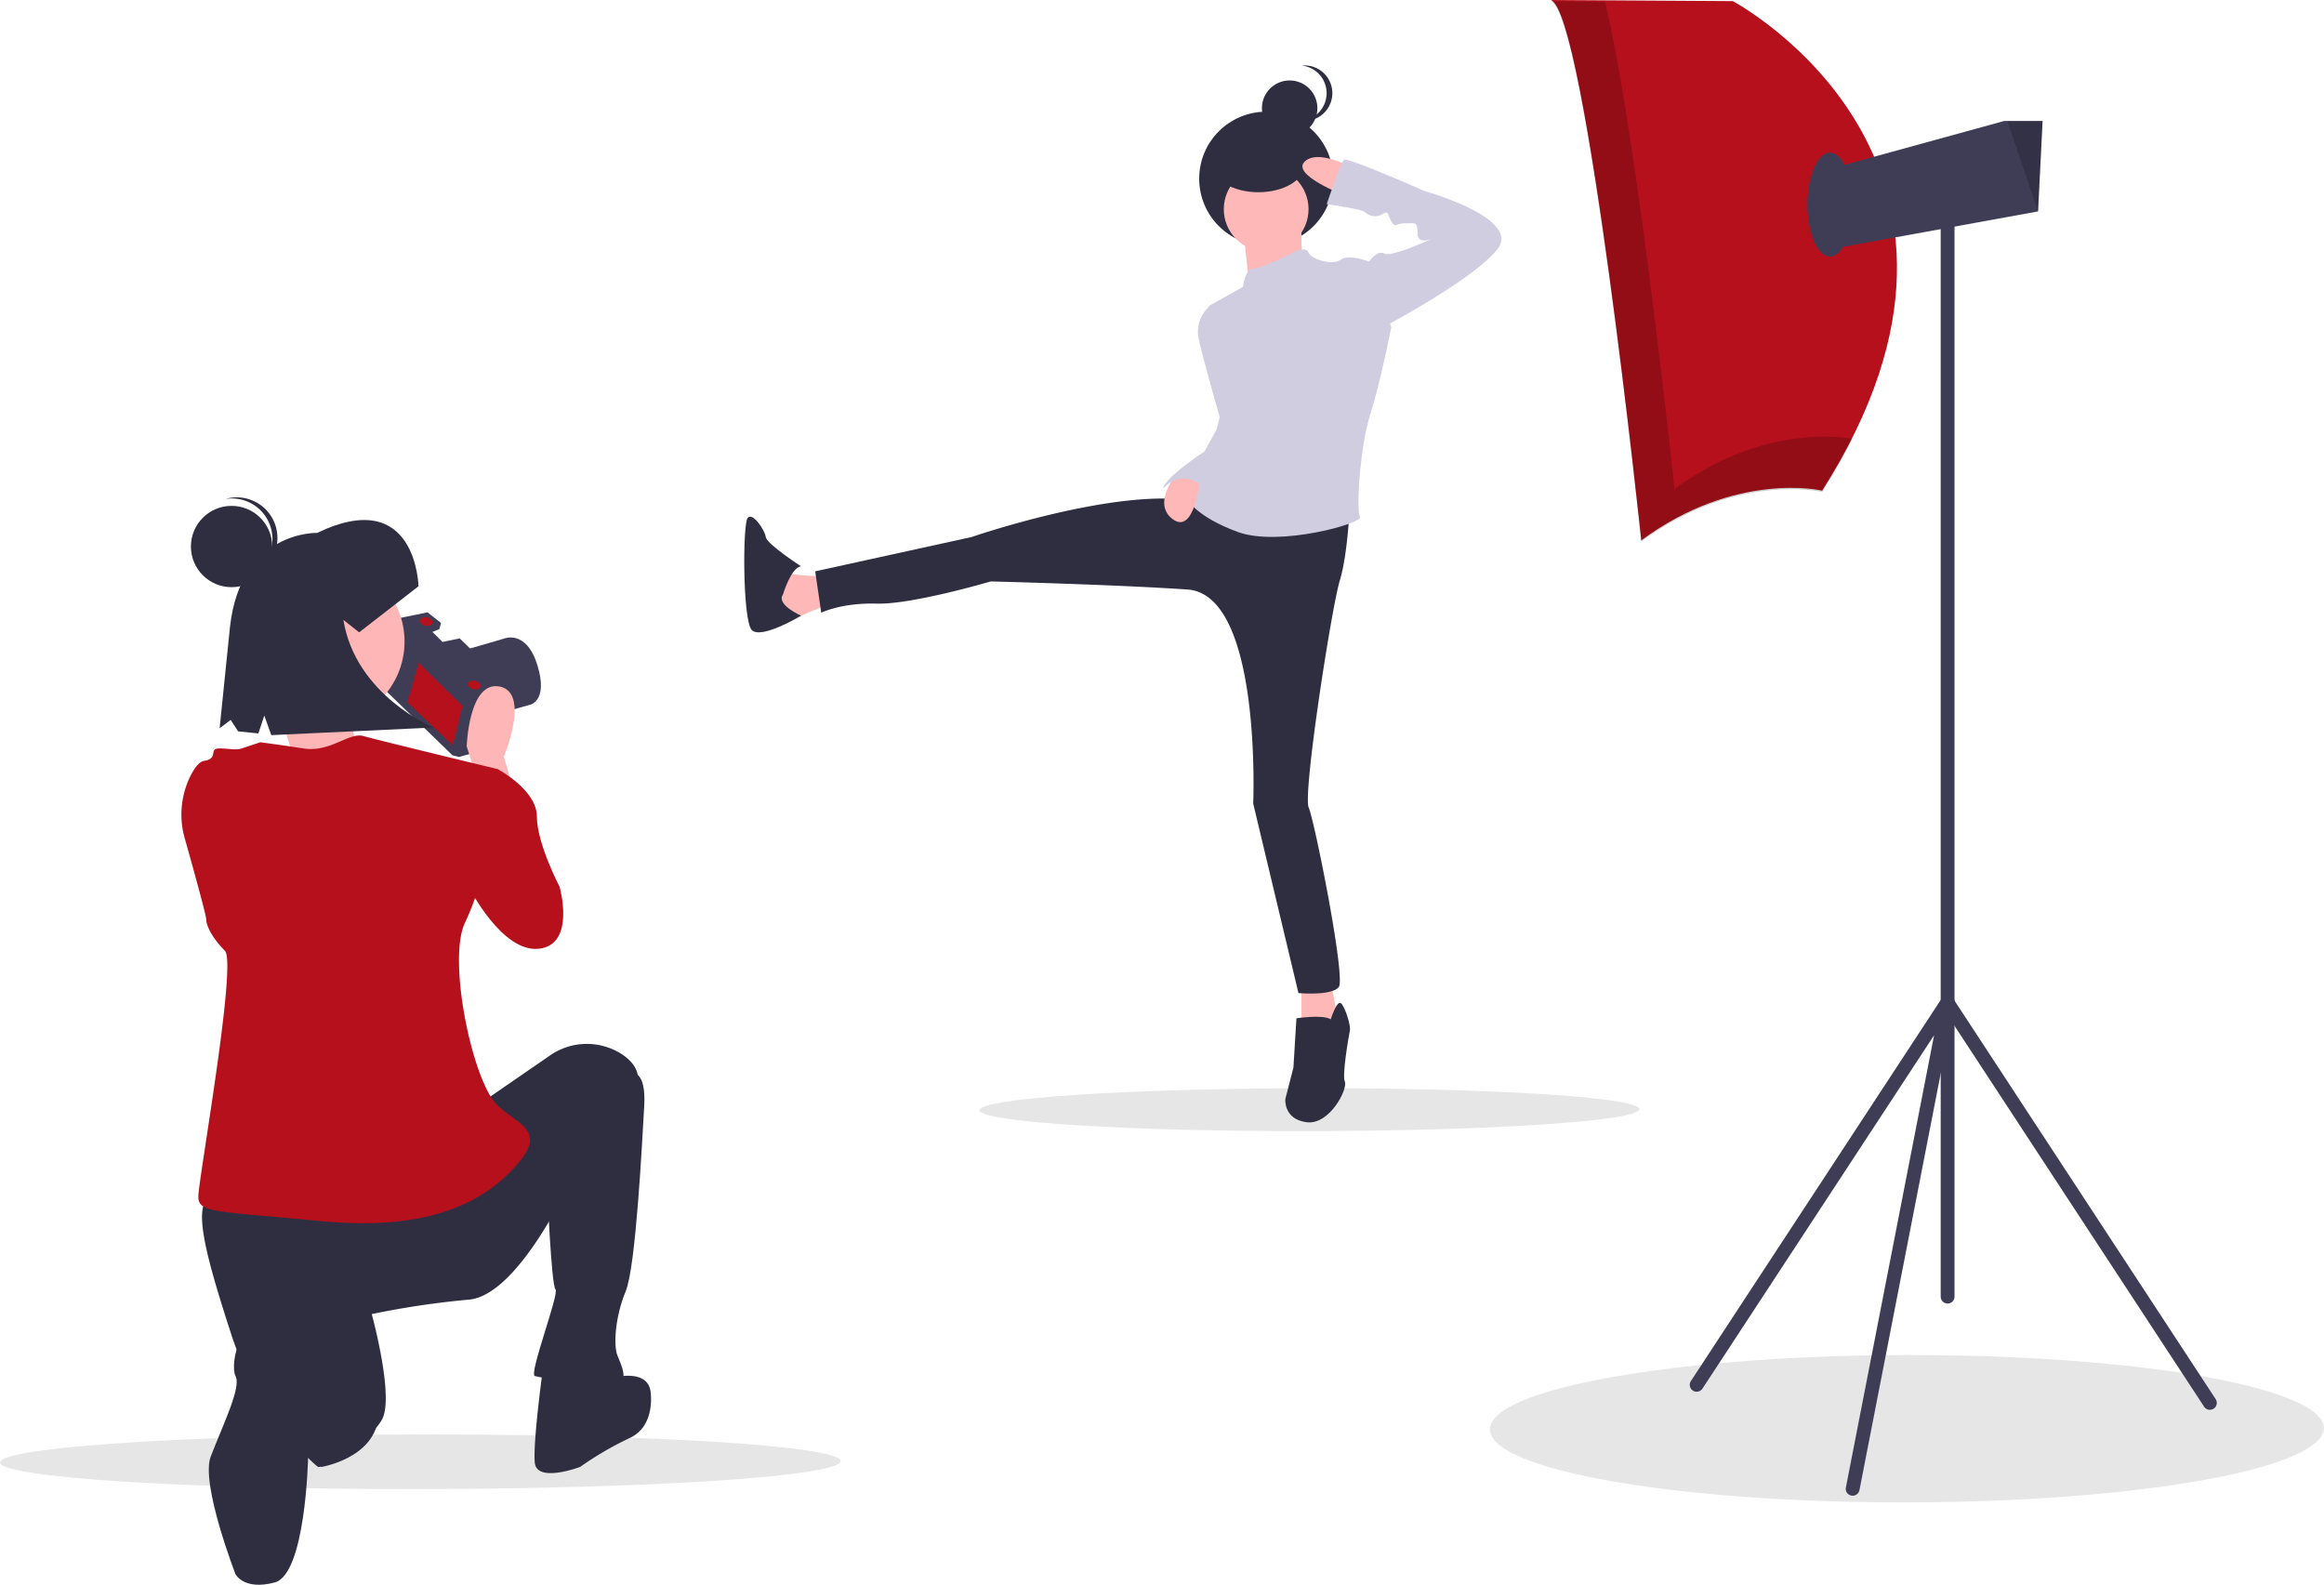 <svg id="video_session" data-name="video session" xmlns="http://www.w3.org/2000/svg" width="468.917" height="319.755" viewBox="0 0 468.917 319.755">
  <ellipse id="Ellipse_594" data-name="Ellipse 594" cx="84.81" cy="5.512" rx="84.81" ry="5.512" transform="translate(0 289.562) rotate(-0.092)" fill="#e6e6e6"/>
  <ellipse id="Ellipse_595" data-name="Ellipse 595" cx="66.592" cy="4.328" rx="66.592" ry="4.328" transform="translate(197.618 219.675) rotate(-0.092)" fill="#e6e6e6"/>
  <ellipse id="Ellipse_596" data-name="Ellipse 596" cx="84.142" cy="14.869" rx="84.142" ry="14.869" transform="translate(300.586 273.537) rotate(-0.092)" fill="#e6e6e6"/>
  <path id="Path_4354" data-name="Path 4354" d="M300.8,399.947l9.55-2.659s3.74-.747,1.455-8.052-6.819-5.261-6.819-5.261l-8.472,2.461-3.345,1.033,4.706,6.6.394,4.4Z" transform="translate(-203.397 -255.091)" fill="#3f3d56"/>
  <path id="Path_4355" data-name="Path 4355" d="M164.06,264.625l-3,11.968,15.352,14.878,1.32.331,3.521-.989,3-11.967-3.035-3.192,3.1-.813-6.62-6.427-3.454.725-2.771-2.752,1.87-.747.177-.7-2.266-1.783Z" transform="translate(-85.112 -139.071)" fill="#3f3d56"/>
  <path id="Path_4356" data-name="Path 4356" d="M185.445,292.256l-1.983,7.92-9.149-8.65,2.291-8.03Z" transform="translate(-92.113 -149.821)" fill="#b6101c"/>
  <path id="Path_4357" data-name="Path 4357" d="M166.947,264.625l-.42,1.678,15.265,14.851,1.32.331,3.411-.923.188,0,.429-1.712-3.035-3.192,3.1-.813-6.62-6.427-3.454.725-2.771-2.752,1.87-.747.177-.7-2.266-1.783Z" transform="translate(-87.999 -139.071)" fill="none" stroke="#3f3d56" stroke-width="1"/>
  <ellipse id="Ellipse_597" data-name="Ellipse 597" cx="0.862" cy="1.27" rx="0.862" ry="1.27" transform="translate(84.56 125.93) rotate(-75.943)" fill="#b6101c"/>
  <ellipse id="Ellipse_598" data-name="Ellipse 598" cx="0.862" cy="1.27" rx="0.862" ry="1.27" transform="translate(94.258 138.738) rotate(-75.943)" fill="#b6101c"/>
  <path id="Path_4358" data-name="Path 4358" d="M312.069,425.861l-2.083-7.081s5.415-12.912-.833-14.161-6.664,12.079-6.664,12.079l2.5,7.914Z" transform="translate(-208.323 -266.096)" fill="#ffb6b6"/>
  <ellipse id="Ellipse_599" data-name="Ellipse 599" cx="16.545" cy="16.545" rx="16.545" ry="16.545" transform="translate(48.536 112.908)" fill="#ffb6b6"/>
  <path id="Path_4359" data-name="Path 4359" d="M231.594,406.971s.973,12.166,3.406,13.139-21.753,7.786-21.753,7.786l7.3-8.272s-3.064-12.652-6.47-15.572Z" transform="translate(-161.16 -265.84)" fill="#ffb6b6"/>
  <path id="Path_4360" data-name="Path 4360" d="M301.606,440.878l6.664-.833s7.914,4.165,7.914,9.58,4.582,14.161,4.582,14.161,3.332,11.662-4.165,12.5-14.161-12.495-14.161-12.495Z" transform="translate(-207.856 -284.861)" fill="#b6101c"/>
  <path id="Path_4361" data-name="Path 4361" d="M245.965,569.241l13.434-9.255a13.019,13.019,0,0,1,14.564-.263c1.851,1.234,3.24,2.854,3.24,4.937,0,6.248-13.745,20.825-13.745,20.825s-10.413,22.908-20.409,23.741a172.594,172.594,0,0,0-19.576,2.915s4.582,16.661,2.083,21.242-12.079,10-12.912,9.58-12.5-11.246-17.493-26.657-8.33-27.073-3.749-27.906S245.965,569.241,245.965,569.241Z" transform="translate(-148.466 -347)" fill="#2f2e41"/>
  <path id="Path_4362" data-name="Path 4362" d="M351.03,569.889s2.915-.417,2.5,6.664-1.666,32.488-3.749,37.486-2.5,10.829-1.666,12.912,2.5,5.414-.417,5.831-14.994-1.25-16.244-1.666,5-16.66,4.165-17.494-1.666-20.409-1.666-20.409Z" transform="translate(-223.542 -353.479)" fill="#2f2e41"/>
  <path id="Path_4363" data-name="Path 4363" d="M346.989,698.294s7.081-2.083,7.914,2.5c0,0,1.249,7.081-4.165,9.58a66.869,66.869,0,0,0-10,5.831s-8.747,3.332-9.163-.833,1.666-19.159,1.666-19.159Z" transform="translate(-223.667 -420.24)" fill="#2f2e41"/>
  <path id="Path_4364" data-name="Path 4364" d="M246.928,699.09,233.6,688.261s2.5,13.328-.833,15.827l-1.522,4.45,4.262,3.486S248.595,709.919,246.928,699.09Z" transform="translate(-170.672 -416.038)" fill="#2f2e41"/>
  <path id="Path_4365" data-name="Path 4365" d="M207.514,672.259s8.747,2.5,7.5,11.246-2.852,18.249-2.852,18.249-.481,23.4-6.728,25.068-7.914-1.666-7.914-1.666-7.1-18.287-5-23.741c2.546-6.6,6.216-14.015,5-16.244C196.32,682.978,198.351,671.01,207.514,672.259Z" transform="translate(-150.001 -407.534)" fill="#2f2e41"/>
  <path id="Path_4366" data-name="Path 4366" d="M196.323,427.036s3.332.417,8.747,1.25,9.163-3.332,12.079-2.5,27.073,6.664,27.073,6.664l-2.089,16.02a53.732,53.732,0,0,1-4.565,15.1c-3.513,7.781,1.692,32.159,6.654,36.767,4.316,4.008,10,5,3.749,12.079s-17.077,13.328-39.152,11.246-24.991-1.666-24.991-5,7.856-47.065,5.357-49.565-3.749-5-3.749-6.247c0-.835-2.606-10.232-4.333-16.37a17.5,17.5,0,0,1,1.3-12.98c.782-1.463,1.676-2.587,2.613-2.721,2.916-.417.891-2.5,2.973-2.5s3.332.417,4.582,0Z" transform="translate(-143.808 -277.268)" fill="#b6101c"/>
  <path id="Path_4367" data-name="Path 4367" d="M236.89,346.824s-.377-20.446-20.445-10.767c0,0-15.431-.544-17.59,18.975l-2.088,20.435L199,373.786l1.5,2.311,4.087.418,1.193-3.6,1.414,3.944,32.746-1.536s-15.713-6.419-18.2-21.705l3.182,2.5Z" transform="translate(-152.451 -228.532)" fill="#2f2e41"/>
  <ellipse id="Ellipse_600" data-name="Ellipse 600" cx="8.202" cy="8.202" rx="8.202" ry="8.202" transform="translate(38.52 102.067)" fill="#2f2e41"/>
  <path id="Path_4368" data-name="Path 4368" d="M208.641,330.453a8.2,8.2,0,0,0-9.228-6.39c.164-.046.327-.1.5-.132a8.2,8.2,0,1,1,3.427,16.043c-.169.036-.338.057-.507.082A8.2,8.2,0,0,0,208.641,330.453Z" transform="translate(-153.849 -223.401)" fill="#2f2e41"/>
  <ellipse id="Ellipse_601" data-name="Ellipse 601" cx="13.52" cy="13.52" rx="13.52" ry="13.52" transform="translate(241.963 22.536)" fill="#2f2e41"/>
  <path id="Path_4369" data-name="Path 4369" d="M646.474,206.489s-.2,8.346.611,8.549-11.2,3.46-11.2,3.46l-1.222-11.4Z" transform="translate(-383.872 -161.432)" fill="#ffb8b8"/>
  <path id="Path_4370" data-name="Path 4370" d="M445.99,356.354s-8.956,0-9.16-1.018-2.035,8.346-2.035,8.346l3.664,1.221s6.921-3.053,7.531-3.053S445.99,356.354,445.99,356.354Z" transform="translate(-278.244 -240.054)" fill="#ffb8b8"/>
  <path id="Path_4371" data-name="Path 4371" d="M429.066,347.739s1.628-5.5,3.664-5.7c0,0-6.921-4.478-7.124-5.9s-2.646-5.089-3.664-3.868-1.018,20.559.814,22.594S432.73,352,432.73,352,427.641,349.774,429.066,347.739Z" transform="translate(-271.09 -227.774)" fill="#2f2e41"/>
  <path id="Path_4372" data-name="Path 4372" d="M562.812,419.757l1.628,8.752-7.532,1.221v-9.974Z" transform="translate(-294.307 -221.832)" fill="#ffb8b8"/>
  <path id="Path_4373" data-name="Path 4373" d="M661.948,543.371s1.222-3.868,2.036-3.257,2.036,4.478,1.832,5.5-1.628,8.957-1.018,10.381-3.053,8.752-7.735,8.142-4.275-4.682-4.275-4.682l1.629-6.31.611-9.974S660.321,542.353,661.948,543.371Z" transform="translate(-393.444 -337.711)" fill="#2f2e41"/>
  <ellipse id="Ellipse_602" data-name="Ellipse 602" cx="5.595" cy="5.595" rx="5.595" ry="5.595" transform="translate(254.619 16.231)" fill="#2f2e41"/>
  <path id="Path_4374" data-name="Path 4374" d="M664.843,144.525a5.6,5.6,0,0,0-5.012-5.564,5.594,5.594,0,1,1,0,11.129,5.6,5.6,0,0,0,5.012-5.564Z" transform="translate(-397.17 -125.729)" fill="#2f2e41"/>
  <ellipse id="Ellipse_603" data-name="Ellipse 603" cx="8.549" cy="8.549" rx="8.549" ry="8.549" transform="translate(246.928 33.658)" fill="#ffb8b8"/>
  <path id="Path_4375" data-name="Path 4375" d="M559.513,325.315s-.407,10.177-2.035,15.47-7.5,42.983-6.278,45.833,7.5,34.367,6.075,36.2-8.142,1.221-8.142,1.221L540,385.8s1.8-42.169-13.263-43.187-39.693-1.628-39.693-1.628-15.877,4.682-23,4.478-11.2,1.832-11.2,1.832l-1.221-8.346,31.551-6.921s28.9-9.974,44.781-7.328A122.207,122.207,0,0,0,559.513,325.315Z" transform="translate(-287.141 -223.67)" fill="#2f2e41"/>
  <path id="Path_4376" data-name="Path 4376" d="M632.3,218.3s2.443-1.425,3.053,0,4.885,2.646,6.514,1.425,5.7.407,5.7.407l4.478,13.231s-2.239,11.4-4.275,17.709-2.85,19.337-2.035,20.559-16.284,6.107-24.63,3.053-10.178-6.514-10.178-6.514,9.16-13.027,6.106-19.134-.611-13.027-.611-13.027l-1.221-6.921,6.921-3.867s.407-3.664,2.035-3.664S632.3,218.3,632.3,218.3Z" transform="translate(-371.325 -167.339)" fill="#d0cde1"/>
  <path id="Path_4377" data-name="Path 4377" d="M620.618,242.32h-3.053a6.832,6.832,0,0,0-2.036,6.31c.814,3.867,4.486,16.689,4.486,16.689l3.046-7.937Z" transform="translate(-373.69 -180.368)" fill="#d0cde1"/>
  <path id="Path_4378" data-name="Path 4378" d="M604.221,311.647s-6.092,6.6-1.614,10.057,5.581-7.939,5.581-7.939Z" transform="translate(-366.06 -217.006)" fill="#ffb8b8"/>
  <path id="Path_4379" data-name="Path 4379" d="M612.778,282.467l-1.425,5.7-2.442,4.478s-8.345,5.5-8.345,7.531c0,0,3.664-4.682,8.345,0l4.173-10.076Z" transform="translate(-365.849 -201.585)" fill="#d0cde1"/>
  <ellipse id="Ellipse_604" data-name="Ellipse 604" cx="9.324" cy="5.595" rx="9.324" ry="5.595" transform="translate(244.587 27.595)" fill="#2f2e41"/>
  <path id="Path_4380" data-name="Path 4380" d="M669.685,180.1s-6.514-3.664-9.16-1.018,7.939,6.717,7.939,6.717Z" transform="translate(-397.313 -146.44)" fill="#ffb8b8"/>
  <path id="Path_4381" data-name="Path 4381" d="M677.623,200.826l1.425-1.018s1.628-2.443,3.053-1.628,9.771-3.053,9.771-3.053-3.054,1.425-3.054-1.018-.407-2.036-2.443-2.036-2.035,1.018-2.85-.407-.407-2.239-1.832-1.425a2.856,2.856,0,0,1-3.46-.407c-.407-.611-7.735-1.628-7.735-1.628s2.849-8.346,3.46-8.956,16.284,6.31,16.284,6.31,19.745,5.5,14.656,11.806-23.408,15.877-23.408,15.877Z" transform="translate(-402.808 -147.017)" fill="#d0cde1"/>
  <path id="Path_4382" data-name="Path 4382" d="M766.407,110.933l36.723.228s60.444,32.161,18.019,98.762c0,0-17.335-4.106-36.495,10.036C784.654,219.96,773.478,113.442,766.407,110.933Z" transform="translate(-453.494 -110.933)" fill="#b6101c"/>
  <path id="Path_4383" data-name="Path 4383" d="M777.331,111.564c6.579,27.482,14.016,98.362,14.016,98.362,17.118-12.635,32.768-10.705,35.911-10.15a121.726,121.726,0,0,1-6.11,10.711s-17.335-4.106-36.494,10.036c0,0-11.176-106.518-18.247-109.027Z" transform="translate(-453.493 -111.231)" opacity="0.2"/>
  <path id="Path_4384" data-name="Path 4384" d="M780.189,61.795l3.193,15.51,40.13-7.294.013,0,.913-18.247h-7.755Z" transform="translate(-412.306 -27.353)" fill="#3f3d56"/>
  <path id="Path_4385" data-name="Path 4385" d="M858.959,51.759l6.182,18.252.013,0,.913-18.247Z" transform="translate(-453.934 -27.353)" opacity="0.2"/>
  <ellipse id="Ellipse_605" data-name="Ellipse 605" cx="4.562" cy="10.492" rx="4.562" ry="10.492" transform="translate(364.69 30.792)" fill="#3f3d56"/>
  <path id="Path_4386" data-name="Path 4386" d="M934.634,418.655a1.4,1.4,0,0,1-1.395-1.394V196.926a1.394,1.394,0,0,1,2.789,0V417.26a1.394,1.394,0,0,1-1.394,1.394Z" transform="translate(-541.66 -155.642)" fill="#3f3d56"/>
  <path id="Path_4387" data-name="Path 4387" d="M858.724,637.753a1.394,1.394,0,0,1-1.37-1.661l17.8-91.249-46.741,71.3a1.394,1.394,0,0,1-2.332-1.529h0l50.635-77.237a1.395,1.395,0,0,1,2.535,1.032l-19.16,98.221A1.4,1.4,0,0,1,858.724,637.753Z" transform="translate(-484.908 -335.965)" fill="#3f3d56"/>
  <path id="Path_4388" data-name="Path 4388" d="M987.55,620.578a1.393,1.393,0,0,1-1.167-.63L933.467,539.2a1.394,1.394,0,0,1,2.332-1.528h0l52.917,80.743a1.394,1.394,0,0,1-1.165,2.159Z" transform="translate(-541.661 -336.124)" fill="#3f3d56"/>
</svg>
